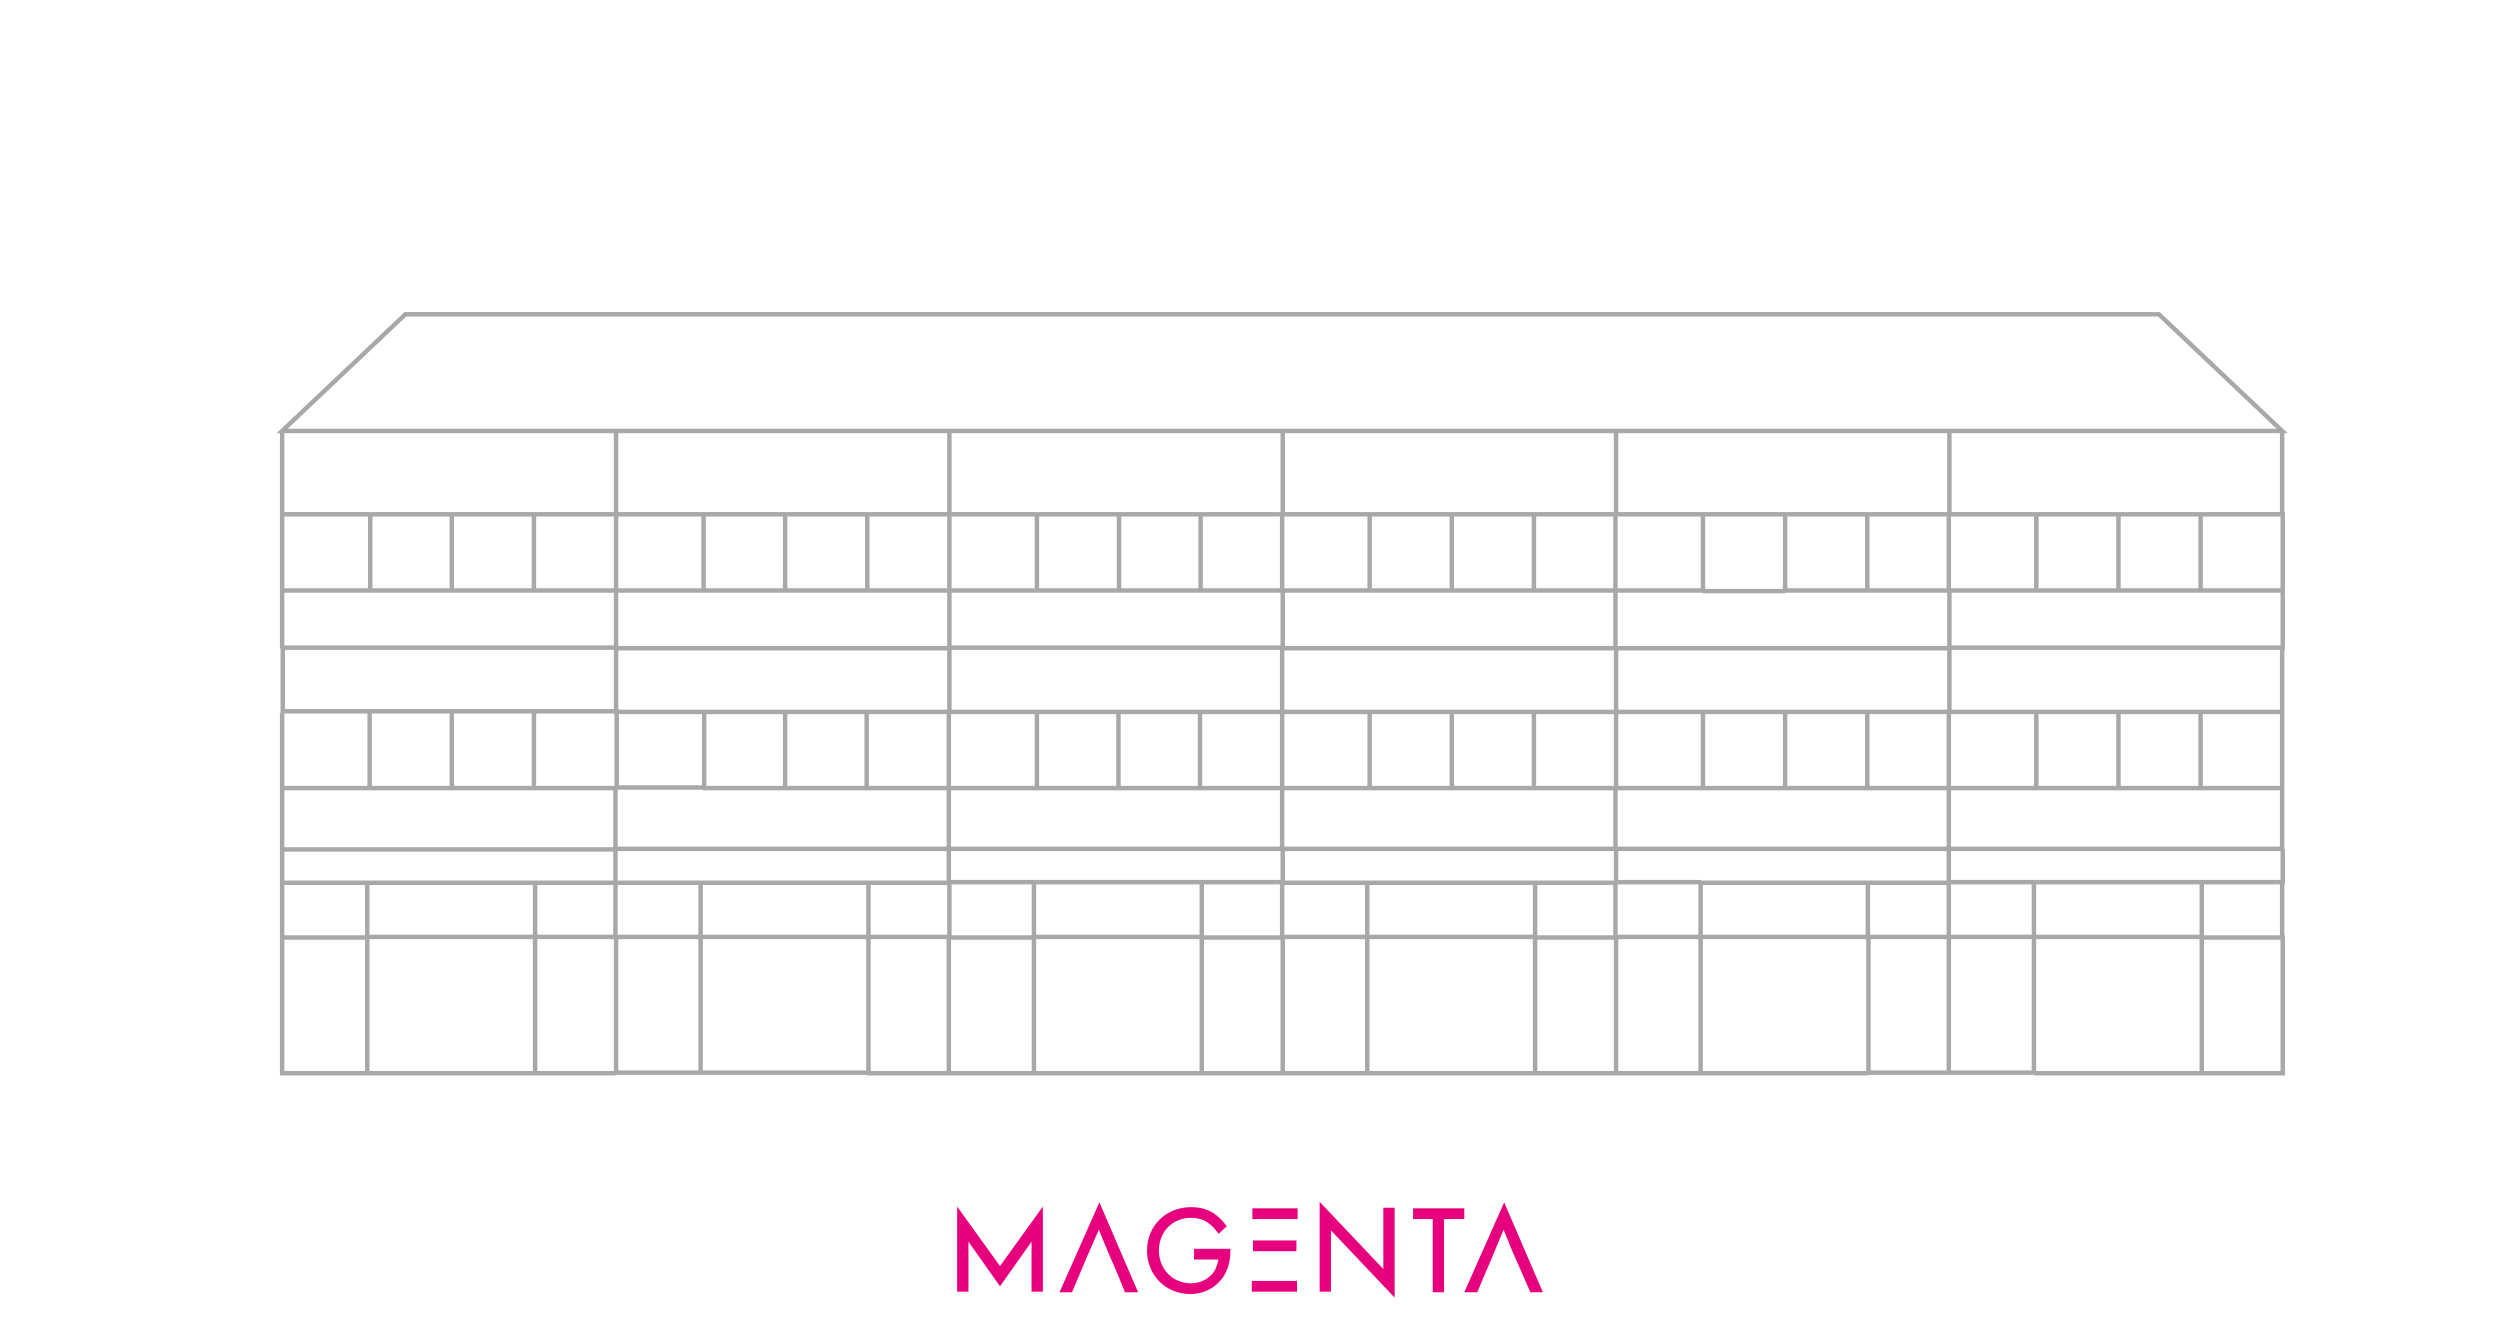 <?xml version="1.0" encoding="utf-8"?>
<!-- Generator: Adobe Illustrator 28.1.0, SVG Export Plug-In . SVG Version: 6.00 Build 0)  -->
<svg version="1.1" id="Calque_1" xmlns="http://www.w3.org/2000/svg" xmlns:xlink="http://www.w3.org/1999/xlink" x="0px" y="0px"
	 viewBox="0 0 420 225" style="enable-background:new 0 0 420 225;" xml:space="preserve">
<style type="text/css">
	.st0{fill:#E6007E;}
	.st1{fill:none;stroke:#A7A8A9;stroke-width:0.75;stroke-miterlimit:10;}
</style>
<g id="Calque_2_1_">
</g>
<g id="Calque_1_2_">
	<path class="st0" d="M255.4,213.2L255.4,213.2l-0.8-1.8l0,0l-1-2.3V209l-1-2.4l-2,4.8l0,0l-2.3,5.4l-0.1,0.3H246l6.7-15.1l6.5,15.1
		h-2.1L255.4,213.2z M242.6,204.8v12.3h-1.9v-12.3h-3.3V203h8.6v1.8H242.6z M232.4,213.2v-10.3h1.9V218l-10.7-11.3V217h-1.9v-15.1
		L232.4,213.2z M210.4,204.8V203h7.6v1.8h-3.8h-1.8H210.4z M212.3,215.2h1.4h4.2v1.8h-7.6v-1.8H212.3z M212.3,208.4h1.8h3.7v1.8h-4
		h-1.4h-1.9v-1.8H212.3z M204.7,211.6h-4.1v-1.8h6.1v0.5c0,1.5-0.4,3.2-1.4,4.5c-1.3,1.7-3.2,2.6-5.3,2.6c-4.2,0-7.3-3.2-7.3-7.3
		c0-4.2,3.2-7.3,7.4-7.3c1.6,0,3.1,0.4,4.3,1.4c0.6,0.5,1.2,1.1,1.6,1.7l0.1,0.1l-1.4,1.3l-0.1-0.2c-0.4-0.5-0.8-1-1.3-1.4
		c-0.9-0.8-2-1.1-3.2-1.1c-3.2,0-5.4,2.4-5.4,5.5s2.3,5.5,5.4,5.5c1.6,0,3.2-0.8,4-2.2C204.4,212.8,204.6,212.1,204.7,211.6
		 M187.4,213.2L187.4,213.2l-0.8-1.8l0,0l-2-4.8l-2.1,4.8l0,0l-2.4,5.7H178l6.7-15.1l6.5,15.1H189L187.4,213.2z M173.3,208.6
		l-5.3,7.5l-5.3-7.5v8.4h-1.9v-14.3l7.2,10l7.2-10V217h-1.9V208.6z"/>
</g>
<g transform="matrix( 1, 0, 0, 1, 0,0) ">
	<g>
		<path id="Layer0_0_1_STROKES" class="st1" d="M369.7,99.3V86.4h-13.8v12.8H369.7h13.8V86.4h-13.8 M342.1,99.3V86.4h-14.7v12.8
			H342.1h13.8 M342.1,86.4h13.8 M342.1,132.4h13.8v-12.8h-13.8V132.4h-14.7v10.2h56v-10.2h-13.8h-13.8 M369.7,132.4v-12.8h-13.8
			 M313.7,99.3V86.4h-13.8v12.8H313.7h13.8v9.6h56v-9.6 M313.7,86.4h13.8v-14h-56v14h14.7h13.8 M271.4,86.4v12.8h14.7V86.4
			 M299.9,99.3h-13.8 M286.1,132.4h13.8v-12.8h-13.8V132.4h-14.7v10.2h56v5.6h14.3h28.2h13.6v-5.6 M342.1,119.6h-14.7v12.8h-13.8
			h-13.8 M299.9,119.6h13.8h13.8v-10.7h-56v10.7h14.7 M313.7,132.4v-12.8 M327.4,148.3v9.1h14.3v-9.1 M327.4,148.3h-13.6v9.1h13.6
			v22.8h14.3v-22.8h28.2v-9.1 M313.9,148.3h-28.2v9.1h28.2v22.8h13.6 M285.7,157.5v22.8h28.2 M369.9,157.5v22.8h13.6v-22.8H369.9z
			 M369.9,180.3h-28.2 M383.4,108.9v10.7v12.8 M383.4,148.3v9.1 M327.4,72.4h56l-20.7-19.6H68.1L47.4,72.4h56h56h56h56 M369.7,119.6
			h13.8 M383.4,72.4v14 M174.2,99.3V86.4h-14.7v12.8H174.2h13.8V86.4h-13.8 M145.7,99.3V86.4h-13.8v12.8H145.7h13.8v9.6h56v-9.6
			h-13.8h-13.8 M145.7,86.4h13.8v-14 M159.4,132.4v10.2h56v-10.2h-13.8h-13.8h-13.8H159.4v-12.8h-13.8v12.8H159.4z M174.2,132.4
			v-12.8h-14.7v-10.7h-56v10.7h14.7h13.8h13.8 M118.2,99.3V86.4h-14.7v12.8H118.2h13.8 M118.2,86.4h13.8 M89.7,99.3V86.4H75.9v12.8
			H89.7h13.8v9.6h-56v10.7h14.7h13.8h13.8h13.8v12.8h14.7v-12.8 M89.7,86.4h13.8v-14 M103.4,132.4v10.2h56v5.6h14.3h28.2h13.6v-5.6
			h56v5.6h14.3 M75.9,119.6v12.8h13.8v-12.8 M103.4,132.4H89.7 M145.7,132.4h-13.8h-13.8 M131.9,132.4v-12.8 M117.7,148.3v9.1h28.2
			v-9.1H117.7h-14.3v9.1h14.3v22.8h28.2v-22.8h13.6v-9.1h-13.6 M103.4,148.3H89.9v9.1h13.6v22.8h14.3 M103.4,180.3H89.9H61.7H47.4
			v-22.8v-9.1v-5.6v-10.2v-12.8 M89.9,157.5v22.8 M173.7,148.3v9.1h28.2v-9.1 M285.7,180.3h-14.3h-13.6h-28.2h-14.3h-13.6h-28.2
			h-14.3h-13.6 M173.7,180.3v-22.8h-14.3v22.8 M103.4,142.7v5.6 M271.4,99.3v9.6h-56v10.7h14.7h13.8h13.8h13.8v12.8h-13.8h-13.8
			h-13.8h-14.7v-12.8h-13.8v12.8 M257.7,99.3V86.4h-13.8v12.8H257.7h13.8 M257.7,132.4v-12.8 M243.9,132.4v-12.8 M257.7,86.4h13.8
			 M230.1,99.3V86.4h-14.7v12.8H230.1h13.8 M201.7,99.3V86.4h-13.8 M187.9,132.4v-12.8h-13.8 M187.9,119.6h13.8 M230.1,132.4v-12.8
			 M201.7,86.4h13.8v-14 M229.7,148.3v9.1h28.2v-9.1H229.7h-14.3v9.1h14.3v22.8 M201.9,157.5h13.6v22.8 M201.9,157.5v22.8
			 M271.4,148.3v9.1h14.3 M257.9,157.5h13.6v22.8 M257.9,148.3h13.6 M257.9,157.5v22.8 M230.1,86.4h13.8 M62.2,99.3V86.4H47.4v12.8
			H62.2h13.8 M62.2,86.4h13.8 M47.4,99.3v9.6 M47.4,132.4h14.7v-12.8 M75.9,132.4H62.2 M89.9,148.3H61.7v9.1h28.2 M47.4,148.3h14.3
			 M47.4,157.5h14.3v22.8 M47.4,72.4v14 M47.4,142.7h56"/>
	</g>
</g>
</svg>
